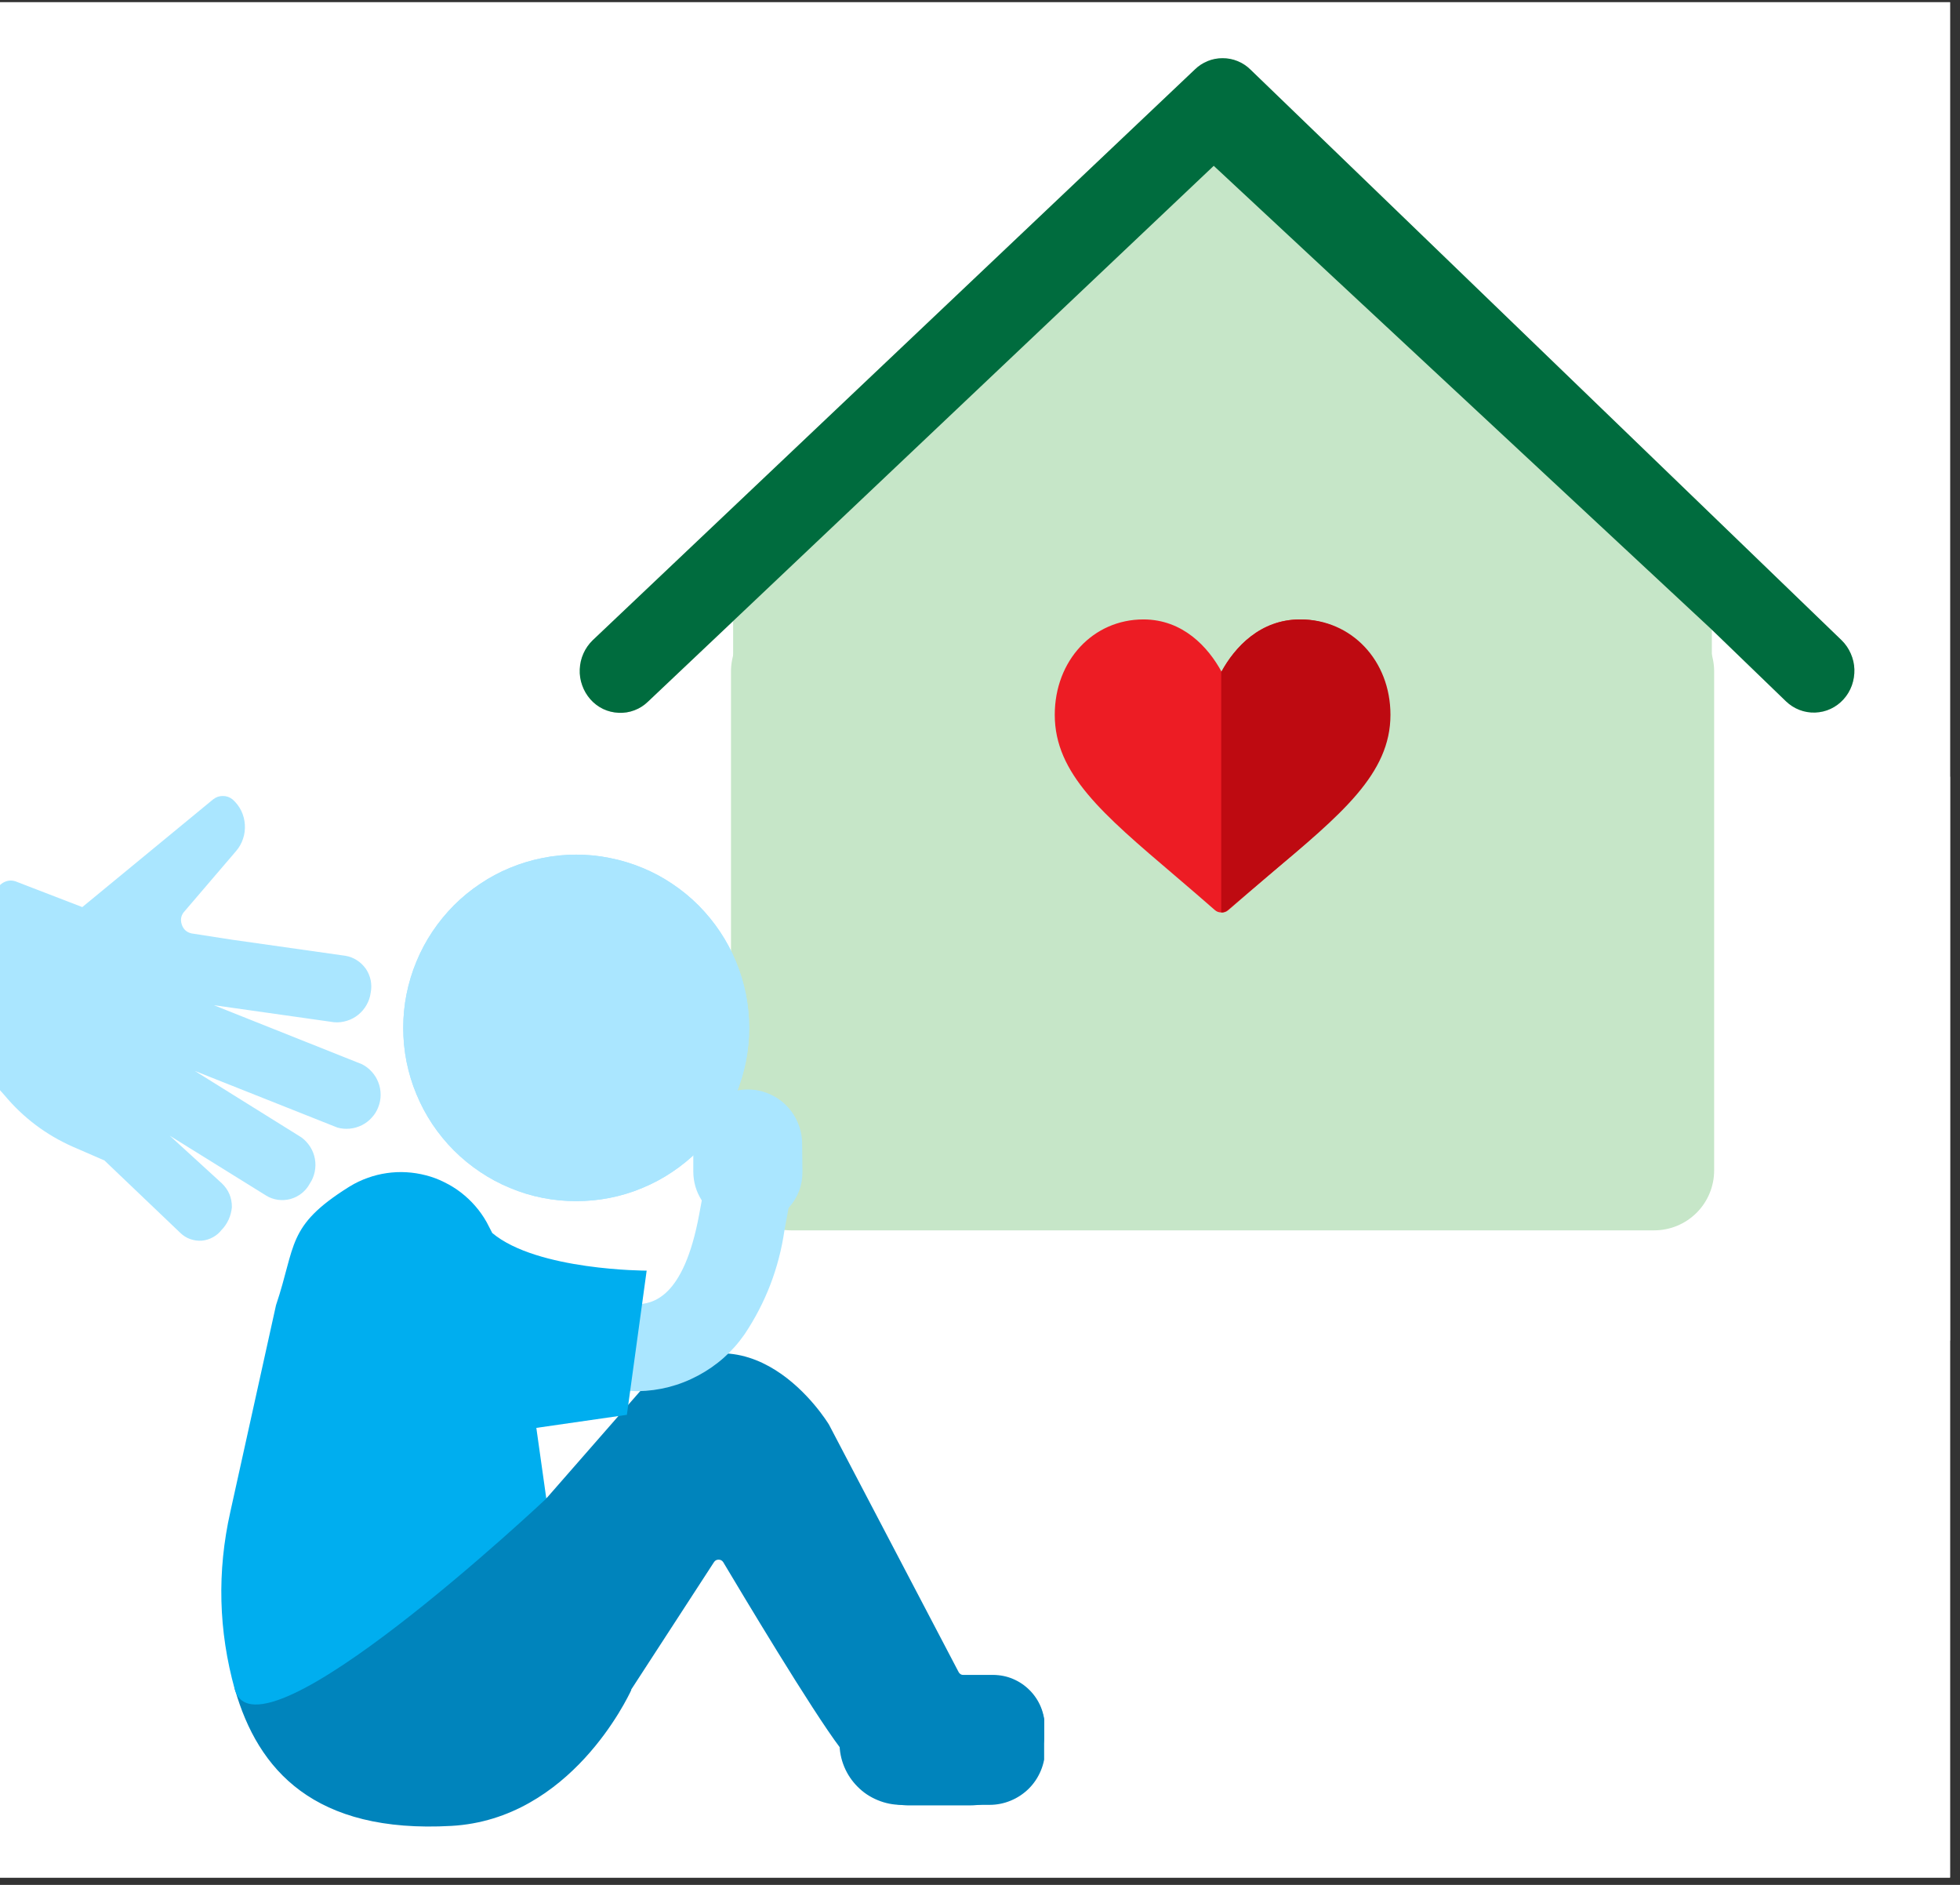<?xml version="1.0" encoding="UTF-8"?>
<svg xmlns="http://www.w3.org/2000/svg" xmlns:xlink="http://www.w3.org/1999/xlink" width="130" zoomAndPan="magnify" viewBox="0 0 97.5 93.75" height="125" preserveAspectRatio="xMidYMid meet" version="1.0">
  <rect x="0" y="0" width="97.5" height="93.75" fill="#333333" stroke="none"/>
  <defs>
    <clipPath id="4a5de99a0a">
      <path d="M 0 0.113 L 97.004 0.113 L 97.004 93.387 L 0 93.387 Z M 0 0.113 " clip-rule="nonzero"></path>
    </clipPath>
    <clipPath id="271b1de257">
      <path d="M 28.832 2.879 L 92.254 2.879 L 92.254 61 L 28.832 61 Z M 28.832 2.879 " clip-rule="nonzero"></path>
    </clipPath>
    <clipPath id="91a81906ee">
      <path d="M 28.832 2.879 L 92.254 2.879 L 92.254 36 L 28.832 36 Z M 28.832 2.879 " clip-rule="nonzero"></path>
    </clipPath>
    <clipPath id="a622c1ea6e">
      <path d="M 66 41 L 92 41 L 92 64.066 L 66 64.066 Z M 66 41 " clip-rule="nonzero"></path>
    </clipPath>
    <clipPath id="94f65acb10">
      <path d="M 59.898 38.633 L 97.004 38.633 L 97.004 66.676 L 59.898 66.676 Z M 59.898 38.633 " clip-rule="nonzero"></path>
    </clipPath>
    <clipPath id="7288d4511c">
      <path d="M 0.898 0.633 L 38.004 0.633 L 38.004 28.676 L 0.898 28.676 Z M 0.898 0.633 " clip-rule="nonzero"></path>
    </clipPath>
    <clipPath id="d18dc8cadb">
      <rect x="0" width="39" y="0" height="29"></rect>
    </clipPath>
    <clipPath id="77b82221f6">
      <path d="M 36.363 30.41 L 85.309 30.41 L 85.309 61.195 L 36.363 61.195 Z M 36.363 30.41 " clip-rule="nonzero"></path>
    </clipPath>
    <clipPath id="5fec615d66">
      <path d="M 39.348 30.41 L 82.285 30.41 C 83.078 30.41 83.836 30.727 84.398 31.285 C 84.957 31.844 85.27 32.605 85.27 33.395 L 85.27 58.211 C 85.27 59.004 84.957 59.762 84.398 60.32 C 83.836 60.883 83.078 61.195 82.285 61.195 L 39.348 61.195 C 38.555 61.195 37.797 60.883 37.238 60.32 C 36.676 59.762 36.363 59.004 36.363 58.211 L 36.363 33.395 C 36.363 32.605 36.676 31.844 37.238 31.285 C 37.797 30.727 38.555 30.41 39.348 30.41 Z M 39.348 30.41 " clip-rule="nonzero"></path>
    </clipPath>
    <clipPath id="b86eef5d43">
      <path d="M 0.363 0.41 L 49.309 0.41 L 49.309 31.195 L 0.363 31.195 Z M 0.363 0.41 " clip-rule="nonzero"></path>
    </clipPath>
    <clipPath id="71c7649cf5">
      <path d="M 3.348 0.41 L 46.285 0.41 C 47.078 0.41 47.836 0.727 48.398 1.285 C 48.957 1.844 49.27 2.605 49.27 3.395 L 49.27 28.211 C 49.27 29.004 48.957 29.762 48.398 30.32 C 47.836 30.883 47.078 31.195 46.285 31.195 L 3.348 31.195 C 2.555 31.195 1.797 30.883 1.238 30.32 C 0.676 29.762 0.363 29.004 0.363 28.211 L 0.363 3.395 C 0.363 2.605 0.676 1.844 1.238 1.285 C 1.797 0.727 2.555 0.41 3.348 0.41 Z M 3.348 0.41 " clip-rule="nonzero"></path>
    </clipPath>
    <clipPath id="e95b2b0f67">
      <rect x="0" width="50" y="0" height="32"></rect>
    </clipPath>
    <clipPath id="c8db04f40a">
      <path d="M 47.57 17.891 L 74.359 17.891 L 74.359 36.277 L 47.57 36.277 Z M 47.57 17.891 " clip-rule="nonzero"></path>
    </clipPath>
    <clipPath id="4dc7ae3e82">
      <path d="M 60.938 17.891 C 53.555 17.891 47.57 22.008 47.57 27.086 C 47.57 32.16 53.555 36.277 60.938 36.277 C 68.316 36.277 74.301 32.16 74.301 27.086 C 74.301 22.008 68.316 17.891 60.938 17.891 Z M 60.938 17.891 " clip-rule="nonzero"></path>
    </clipPath>
    <clipPath id="df53856035">
      <path d="M 0.57 0.891 L 27.359 0.891 L 27.359 19.277 L 0.57 19.277 Z M 0.57 0.891 " clip-rule="nonzero"></path>
    </clipPath>
    <clipPath id="6d1c336ca3">
      <path d="M 13.938 0.891 C 6.555 0.891 0.57 5.008 0.57 10.086 C 0.57 15.16 6.555 19.277 13.938 19.277 C 21.316 19.277 27.301 15.16 27.301 10.086 C 27.301 5.008 21.316 0.891 13.938 0.891 Z M 13.938 0.891 " clip-rule="nonzero"></path>
    </clipPath>
    <clipPath id="5cf6a35697">
      <rect x="0" width="28" y="0" height="20"></rect>
    </clipPath>
    <clipPath id="03d4c1f35f">
      <path d="M 52.055 30.789 L 69.215 30.789 L 69.215 45.715 L 52.055 45.715 Z M 52.055 30.789 " clip-rule="nonzero"></path>
    </clipPath>
    <clipPath id="ae50c5f213">
      <path d="M 60 30.789 L 69.215 30.789 L 69.215 45.715 L 60 45.715 Z M 60 30.789 " clip-rule="nonzero"></path>
    </clipPath>
    <clipPath id="93201f31d5">
      <path d="M 41 83 L 51.941 83 L 51.941 90 L 41 90 Z M 41 83 " clip-rule="nonzero"></path>
    </clipPath>
    <clipPath id="a39c9b1265">
      <path d="M 11 67 L 51.941 67 L 51.941 91 L 11 91 Z M 11 67 " clip-rule="nonzero"></path>
    </clipPath>
    <clipPath id="6b274186b8">
      <path d="M 0 39.594 L 19 39.594 L 19 62 L 0 62 Z M 0 39.594 " clip-rule="nonzero"></path>
    </clipPath>
  </defs>
  <g clip-path="url(#4a5de99a0a)">
    <path fill="#ffffff" d="M 0 0.113 L 97.004 0.113 L 97.004 93.387 L 0 93.387 Z M 0 0.113 " fill-opacity="1" fill-rule="nonzero"></path>
    <path fill="#ffffff" d="M 0 0.113 L 97.004 0.113 L 97.004 93.387 L 0 93.387 Z M 0 0.113 " fill-opacity="1" fill-rule="nonzero"></path>
  </g>
  <g clip-path="url(#271b1de257)">
    <path fill="#c6e6c8" d="M 83.125 60.891 C 83.398 60.887 83.66 60.832 83.91 60.723 C 84.164 60.613 84.383 60.461 84.574 60.266 C 84.766 60.07 84.91 59.844 85.012 59.59 C 85.113 59.336 85.16 59.074 85.156 58.801 L 85.156 31.32 L 88.84 34.879 C 89.035 35.066 89.258 35.211 89.512 35.309 C 89.762 35.406 90.023 35.449 90.293 35.441 C 90.566 35.43 90.824 35.371 91.07 35.254 C 91.312 35.141 91.527 34.98 91.707 34.781 C 91.891 34.578 92.027 34.348 92.121 34.09 C 92.211 33.832 92.254 33.566 92.246 33.293 C 92.238 33.02 92.176 32.758 92.066 32.508 C 91.957 32.258 91.805 32.035 91.609 31.844 L 62.195 3.453 C 62.012 3.273 61.801 3.137 61.562 3.039 C 61.324 2.941 61.074 2.895 60.816 2.895 C 60.562 2.895 60.312 2.941 60.074 3.039 C 59.836 3.137 59.625 3.273 59.441 3.453 L 29.484 31.844 C 29.289 32.035 29.133 32.254 29.023 32.504 C 28.91 32.754 28.852 33.016 28.84 33.289 C 28.828 33.562 28.867 33.828 28.961 34.086 C 29.051 34.344 29.188 34.574 29.367 34.781 C 29.547 34.984 29.758 35.145 30 35.262 C 30.246 35.379 30.504 35.441 30.773 35.453 C 31.043 35.465 31.305 35.426 31.559 35.328 C 31.812 35.234 32.035 35.09 32.23 34.902 L 36.469 30.891 L 36.469 58.812 C 36.465 59.086 36.516 59.352 36.617 59.605 C 36.719 59.859 36.863 60.086 37.055 60.281 C 37.242 60.477 37.465 60.629 37.715 60.738 C 37.965 60.844 38.227 60.902 38.5 60.902 Z M 83.125 60.891 " fill-opacity="1" fill-rule="nonzero"></path>
  </g>
  <g clip-path="url(#91a81906ee)">
    <path fill="#006c3e" d="M 60.367 8.238 L 85.156 31.32 L 88.84 34.879 C 89.035 35.066 89.258 35.211 89.512 35.309 C 89.762 35.406 90.023 35.449 90.293 35.441 C 90.566 35.43 90.824 35.371 91.07 35.254 C 91.312 35.141 91.527 34.98 91.707 34.781 C 91.891 34.578 92.027 34.348 92.121 34.09 C 92.211 33.832 92.254 33.566 92.246 33.293 C 92.238 33.02 92.176 32.758 92.066 32.508 C 91.957 32.258 91.805 32.035 91.609 31.844 L 62.195 3.453 C 62.012 3.273 61.801 3.137 61.562 3.039 C 61.324 2.941 61.074 2.895 60.816 2.895 C 60.562 2.895 60.312 2.941 60.074 3.039 C 59.836 3.137 59.625 3.273 59.441 3.453 L 29.484 31.844 C 29.289 32.035 29.133 32.254 29.023 32.504 C 28.91 32.754 28.852 33.016 28.84 33.289 C 28.828 33.562 28.867 33.828 28.961 34.086 C 29.051 34.344 29.188 34.574 29.367 34.781 C 29.547 34.984 29.758 35.145 30 35.262 C 30.246 35.379 30.504 35.441 30.773 35.453 C 31.043 35.465 31.305 35.426 31.559 35.328 C 31.812 35.234 32.035 35.09 32.23 34.902 L 36.469 30.891 L 60.375 8.25 " fill-opacity="1" fill-rule="nonzero"></path>
  </g>
  <path fill="#006c3e" d="M 44.312 47.242 C 44.09 47.148 43.938 46.992 43.848 46.773 C 43.758 46.551 43.758 46.332 43.852 46.113 L 45.895 41.219 C 46.023 40.945 46.23 40.781 46.527 40.727 L 51.004 39.867 C 51.238 39.82 51.453 39.863 51.648 40 C 51.848 40.133 51.969 40.316 52.012 40.551 C 52.059 40.781 52.012 41 51.879 41.195 C 51.746 41.395 51.562 41.516 51.332 41.559 L 47.301 42.32 L 45.438 46.777 C 45.348 46.996 45.191 47.152 44.969 47.242 C 44.75 47.332 44.531 47.332 44.312 47.238 Z M 44.312 47.242 " fill-opacity="1" fill-rule="nonzero"></path>
  <path fill="#006c3e" d="M 46.105 38.504 L 42.887 37.141 C 42.668 37.047 42.512 36.891 42.422 36.672 C 42.336 36.453 42.336 36.23 42.426 36.012 C 42.52 35.793 42.672 35.637 42.891 35.547 C 43.113 35.457 43.332 35.457 43.551 35.551 L 46.281 36.703 L 48.805 34.535 C 49.074 34.305 49.371 34.258 49.695 34.395 L 52.883 35.746 C 53.102 35.84 53.254 35.996 53.344 36.215 C 53.434 36.438 53.43 36.656 53.336 36.875 C 53.246 37.094 53.09 37.25 52.871 37.34 C 52.652 37.43 52.434 37.43 52.215 37.336 L 49.516 36.195 L 47.004 38.363 C 46.734 38.602 46.434 38.648 46.105 38.504 Z M 46.105 38.504 " fill-opacity="1" fill-rule="nonzero"></path>
  <path fill="#006c3e" d="M 60.137 53.949 C 59.922 53.855 59.766 53.695 59.68 53.477 C 59.59 53.258 59.59 53.039 59.68 52.816 L 61.547 48.359 L 59.285 44.934 C 59.148 44.734 59.102 44.516 59.148 44.281 C 59.191 44.043 59.316 43.859 59.516 43.727 C 59.715 43.594 59.934 43.551 60.168 43.602 C 60.402 43.648 60.582 43.777 60.715 43.977 L 63.23 47.805 C 63.398 48.062 63.426 48.332 63.309 48.617 L 61.266 53.512 C 61.168 53.727 61.012 53.879 60.789 53.961 C 60.57 54.047 60.352 54.043 60.137 53.949 Z M 60.137 53.949 " fill-opacity="1" fill-rule="nonzero"></path>
  <path fill="#006c3e" d="M 68.32 47.914 L 65.105 46.547 C 64.777 46.41 64.602 46.164 64.578 45.809 L 64.363 42.484 L 61.664 41.34 C 61.445 41.246 61.293 41.09 61.203 40.871 C 61.113 40.652 61.113 40.43 61.207 40.211 C 61.297 39.992 61.453 39.84 61.672 39.746 C 61.891 39.656 62.109 39.656 62.328 39.75 L 65.516 41.094 C 65.84 41.234 66.016 41.48 66.035 41.832 L 66.254 45.156 L 68.984 46.316 C 69.203 46.41 69.355 46.566 69.445 46.789 C 69.535 47.008 69.535 47.23 69.441 47.449 C 69.348 47.668 69.191 47.824 68.973 47.914 C 68.754 48.004 68.535 48 68.316 47.91 Z M 68.32 47.914 " fill-opacity="1" fill-rule="nonzero"></path>
  <path fill="#41ad49" d="M 62.465 41.688 C 60.227 47.035 56.031 50.215 52.926 48.898 C 49.824 47.582 49.145 42.348 51.387 36.992 C 52.031 35.391 52.914 33.934 54.035 32.621 L 58.875 34.672 L 63.754 36.711 C 63.582 38.438 63.152 40.094 62.465 41.688 Z M 62.465 41.688 " fill-opacity="1" fill-rule="nonzero"></path>
  <path fill="#006c3e" d="M 73.137 27.219 L 71.629 25.75 C 71.297 25.398 70.918 25.109 70.492 24.887 C 70.066 24.66 69.617 24.508 69.141 24.43 C 68.668 24.352 68.191 24.355 67.719 24.434 C 67.242 24.512 66.793 24.664 66.367 24.895 L 62.648 26.816 C 62.523 26.73 62.395 26.66 62.254 26.598 C 62.027 26.504 61.793 26.445 61.547 26.426 L 60.289 22.32 C 60.043 21.52 59.613 20.84 59 20.273 C 58.09 19.465 57.027 19.105 55.816 19.191 L 54.66 19.246 C 54.484 19.254 54.336 19.32 54.219 19.453 C 54.102 19.582 54.047 19.734 54.055 19.91 C 54.062 20.086 54.129 20.234 54.262 20.352 C 54.391 20.469 54.543 20.527 54.719 20.52 L 55.875 20.465 C 56.73 20.402 57.488 20.652 58.141 21.211 C 58.582 21.621 58.895 22.109 59.074 22.68 L 60.27 26.598 C 59.992 26.715 59.742 26.875 59.52 27.078 C 59.297 27.281 59.113 27.52 58.977 27.789 C 58.836 28.055 58.746 28.34 58.707 28.641 C 58.664 28.941 58.68 29.238 58.742 29.535 C 57.488 29.785 56.383 30.34 55.426 31.191 L 53.586 30.41 L 51.887 26.215 C 51.797 25.996 51.645 25.84 51.422 25.746 C 51.203 25.652 50.984 25.652 50.766 25.742 C 50.547 25.836 50.391 25.988 50.297 26.211 C 50.207 26.43 50.207 26.652 50.297 26.871 L 52.133 31.395 C 52.215 31.621 52.367 31.785 52.59 31.883 L 54.117 32.523 C 54.09 32.559 54.059 32.59 54.035 32.621 C 55.082 34.23 56.488 35.41 58.254 36.156 C 60.023 36.891 61.848 37.078 63.727 36.711 C 63.727 36.672 63.727 36.637 63.727 36.602 L 65.25 37.242 C 65.469 37.336 65.688 37.336 65.906 37.242 L 70.402 35.398 C 70.598 35.297 70.73 35.141 70.809 34.938 C 70.887 34.73 70.883 34.527 70.805 34.32 C 70.727 34.117 70.59 33.965 70.395 33.867 C 70.199 33.766 69.996 33.746 69.781 33.801 L 65.613 35.516 L 63.754 34.727 C 63.691 33.449 63.32 32.27 62.637 31.188 C 62.91 31.016 63.148 30.801 63.34 30.539 C 63.535 30.277 63.676 29.988 63.762 29.672 C 63.848 29.359 63.871 29.039 63.836 28.715 C 63.797 28.391 63.703 28.086 63.555 27.797 L 66.969 26.027 C 67.273 25.863 67.598 25.75 67.941 25.695 C 68.285 25.637 68.629 25.637 68.969 25.691 C 69.312 25.75 69.637 25.859 69.945 26.023 C 70.25 26.191 70.523 26.398 70.758 26.656 L 72.27 28.125 C 72.395 28.25 72.543 28.312 72.719 28.312 C 72.895 28.312 73.047 28.25 73.168 28.125 C 73.289 27.996 73.348 27.84 73.34 27.664 C 73.336 27.488 73.266 27.34 73.137 27.219 Z M 73.137 27.219 " fill-opacity="1" fill-rule="nonzero"></path>
  <g clip-path="url(#a622c1ea6e)">
    <path fill="#41ad49" d="M 89.996 64.066 L 68.223 64.066 C 67.887 64.066 67.574 63.98 67.281 63.809 C 66.992 63.641 66.766 63.41 66.598 63.117 C 66.434 62.824 66.352 62.508 66.352 62.172 C 66.355 61.836 66.441 61.523 66.613 61.23 L 77.59 42.48 C 77.672 42.34 77.77 42.211 77.887 42.094 C 78 41.977 78.129 41.879 78.27 41.797 C 78.414 41.715 78.562 41.652 78.719 41.613 C 78.879 41.57 79.039 41.547 79.203 41.547 C 79.363 41.547 79.527 41.57 79.684 41.613 C 79.84 41.652 79.992 41.715 80.133 41.797 C 80.273 41.879 80.402 41.977 80.52 42.094 C 80.633 42.211 80.73 42.34 80.812 42.48 L 91.602 61.238 C 91.684 61.379 91.746 61.531 91.793 61.688 C 91.836 61.848 91.855 62.008 91.859 62.176 C 91.859 62.34 91.84 62.5 91.797 62.66 C 91.754 62.82 91.695 62.973 91.613 63.117 C 91.531 63.258 91.434 63.391 91.316 63.508 C 91.203 63.625 91.074 63.727 90.93 63.809 C 90.789 63.891 90.641 63.953 90.48 64 C 90.32 64.043 90.16 64.066 89.996 64.066 Z M 89.996 64.066 " fill-opacity="1" fill-rule="nonzero"></path>
  </g>
  <path fill="#ffffff" d="M 77.742 58.926 C 77.742 58.758 77.773 58.594 77.84 58.438 C 77.902 58.285 78 58.156 78.121 58.047 C 78.25 57.93 78.395 57.84 78.555 57.781 C 78.926 57.652 79.297 57.652 79.668 57.781 C 79.828 57.84 79.973 57.93 80.098 58.047 C 80.219 58.156 80.312 58.285 80.379 58.438 C 80.512 58.762 80.512 59.09 80.379 59.414 C 80.312 59.566 80.219 59.699 80.098 59.809 C 79.973 59.922 79.828 60.012 79.668 60.07 C 79.297 60.199 78.926 60.199 78.555 60.07 C 78.395 60.012 78.25 59.922 78.121 59.809 C 78 59.699 77.902 59.566 77.84 59.414 C 77.773 59.258 77.742 59.098 77.742 58.926 Z M 80.125 56.645 L 78.129 56.645 L 77.812 49.305 L 80.441 49.305 Z M 80.125 56.645 " fill-opacity="1" fill-rule="nonzero"></path>
  <g clip-path="url(#94f65acb10)">
    <g transform="matrix(1, 0, 0, 1, 59, 38)">
      <g clip-path="url(#d18dc8cadb)">
        <g clip-path="url(#7288d4511c)">
          <path fill="#ffffff" d="M 0.898 0.633 L 38.031 0.633 L 38.031 28.676 L 0.898 28.676 Z M 0.898 0.633 " fill-opacity="1" fill-rule="nonzero"></path>
        </g>
      </g>
    </g>
  </g>
  <g clip-path="url(#77b82221f6)">
    <g clip-path="url(#5fec615d66)">
      <g transform="matrix(1, 0, 0, 1, 36, 30)">
        <g clip-path="url(#e95b2b0f67)">
          <g clip-path="url(#b86eef5d43)">
            <g clip-path="url(#71c7649cf5)">
              <path fill="#c6e6c8" d="M 0.363 0.41 L 49.309 0.41 L 49.309 31.195 L 0.363 31.195 Z M 0.363 0.41 " fill-opacity="1" fill-rule="nonzero"></path>
            </g>
          </g>
        </g>
      </g>
    </g>
  </g>
  <g clip-path="url(#c8db04f40a)">
    <g clip-path="url(#4dc7ae3e82)">
      <g transform="matrix(1, 0, 0, 1, 47, 17)">
        <g clip-path="url(#5cf6a35697)">
          <g clip-path="url(#df53856035)">
            <g clip-path="url(#6d1c336ca3)">
              <path fill="#c6e6c8" d="M 0.57 0.891 L 27.285 0.891 L 27.285 19.277 L 0.57 19.277 Z M 0.57 0.891 " fill-opacity="1" fill-rule="nonzero"></path>
            </g>
          </g>
        </g>
      </g>
    </g>
  </g>
  <g clip-path="url(#03d4c1f35f)">
    <path fill="#ed1c24" d="M 60.75 45.383 C 60.629 45.383 60.52 45.344 60.43 45.262 C 59.727 44.648 59.055 44.07 58.422 43.531 C 54.855 40.492 52.469 38.48 52.469 35.555 C 52.469 32.852 54.379 30.809 56.879 30.809 C 58.84 30.809 60.102 32.184 60.77 33.418 C 61.43 32.184 62.691 30.809 64.66 30.809 C 67.148 30.809 69.07 32.852 69.07 35.555 C 69.07 38.48 66.684 40.492 63.121 43.531 C 62.488 44.07 61.816 44.648 61.109 45.262 C 61.008 45.355 60.887 45.395 60.75 45.383 Z M 60.75 45.383 " fill-opacity="1" fill-rule="nonzero"></path>
  </g>
  <g clip-path="url(#ae50c5f213)">
    <path fill="#be0a11" d="M 61.074 45.262 C 61.793 44.648 62.473 44.07 63.113 43.531 C 66.746 40.492 69.168 38.48 69.168 35.555 C 69.168 32.852 67.227 30.809 64.695 30.809 C 62.699 30.809 61.422 32.184 60.75 33.418 L 60.75 45.383 C 60.871 45.383 60.98 45.344 61.074 45.262 Z M 61.074 45.262 " fill-opacity="1" fill-rule="nonzero"></path>
  </g>
  <g clip-path="url(#93201f31d5)">
    <path fill="#0084bc" d="M 42.711 83.324 L 49.285 83.324 C 49.645 83.324 49.988 83.395 50.32 83.531 C 50.648 83.668 50.941 83.863 51.195 84.117 C 51.449 84.371 51.645 84.664 51.781 84.992 C 51.918 85.324 51.988 85.668 51.988 86.027 L 51.988 87.008 C 51.988 87.375 51.918 87.727 51.777 88.066 C 51.637 88.402 51.438 88.703 51.18 88.961 C 50.918 89.219 50.621 89.418 50.281 89.559 C 49.945 89.699 49.59 89.77 49.227 89.77 L 44.832 89.77 C 44.426 89.77 44.035 89.691 43.66 89.535 C 43.281 89.379 42.949 89.16 42.664 88.871 C 42.375 88.582 42.152 88.25 41.996 87.875 C 41.84 87.5 41.762 87.105 41.762 86.699 L 41.762 84.246 C 41.762 83.992 41.852 83.773 42.031 83.594 C 42.211 83.414 42.43 83.324 42.684 83.324 Z M 42.711 83.324 " fill-opacity="1" fill-rule="nonzero"></path>
  </g>
  <path fill="#aae6ff" d="M 37.266 51.125 C 37.266 51.691 37.211 52.25 37.102 52.809 C 36.988 53.363 36.828 53.902 36.609 54.422 C 36.395 54.945 36.129 55.441 35.816 55.914 C 35.5 56.383 35.145 56.82 34.746 57.219 C 34.348 57.617 33.91 57.977 33.441 58.289 C 32.973 58.605 32.477 58.871 31.953 59.086 C 31.434 59.305 30.895 59.469 30.34 59.578 C 29.785 59.688 29.227 59.742 28.664 59.742 C 28.098 59.742 27.539 59.688 26.984 59.578 C 26.43 59.469 25.891 59.305 25.371 59.086 C 24.848 58.871 24.352 58.605 23.883 58.289 C 23.414 57.977 22.977 57.617 22.578 57.219 C 22.18 56.82 21.824 56.383 21.508 55.914 C 21.195 55.441 20.93 54.945 20.715 54.422 C 20.496 53.902 20.336 53.363 20.223 52.809 C 20.113 52.25 20.059 51.691 20.059 51.125 C 20.059 50.559 20.113 50 20.223 49.445 C 20.336 48.891 20.496 48.352 20.715 47.828 C 20.93 47.305 21.195 46.809 21.508 46.34 C 21.824 45.867 22.18 45.434 22.578 45.031 C 22.977 44.633 23.414 44.273 23.883 43.961 C 24.352 43.645 24.848 43.379 25.371 43.164 C 25.891 42.949 26.43 42.785 26.984 42.676 C 27.539 42.562 28.098 42.508 28.664 42.508 C 29.227 42.508 29.785 42.562 30.34 42.676 C 30.895 42.785 31.434 42.949 31.953 43.164 C 32.477 43.379 32.973 43.645 33.441 43.961 C 33.91 44.273 34.348 44.633 34.746 45.031 C 35.145 45.434 35.5 45.867 35.816 46.34 C 36.129 46.809 36.395 47.305 36.609 47.828 C 36.828 48.352 36.988 48.891 37.102 49.445 C 37.211 50 37.266 50.559 37.266 51.125 Z M 37.266 51.125 " fill-opacity="1" fill-rule="nonzero"></path>
  <path fill="#aae6ff" d="M 37.266 51.125 C 37.266 51.691 37.211 52.25 37.102 52.809 C 36.988 53.363 36.828 53.902 36.609 54.422 C 36.395 54.945 36.129 55.441 35.816 55.914 C 35.5 56.383 35.145 56.82 34.746 57.219 C 34.348 57.617 33.91 57.977 33.441 58.289 C 32.973 58.605 32.477 58.871 31.953 59.086 C 31.434 59.305 30.895 59.469 30.34 59.578 C 29.785 59.688 29.227 59.742 28.664 59.742 C 28.098 59.742 27.539 59.688 26.984 59.578 C 26.43 59.469 25.891 59.305 25.371 59.086 C 24.848 58.871 24.352 58.605 23.883 58.289 C 23.414 57.977 22.977 57.617 22.578 57.219 C 22.18 56.82 21.824 56.383 21.508 55.914 C 21.195 55.441 20.93 54.945 20.715 54.422 C 20.496 53.902 20.336 53.363 20.223 52.809 C 20.113 52.25 20.059 51.691 20.059 51.125 C 20.059 50.559 20.113 50 20.223 49.445 C 20.336 48.891 20.496 48.352 20.715 47.828 C 20.93 47.305 21.195 46.809 21.508 46.34 C 21.824 45.867 22.18 45.434 22.578 45.031 C 22.977 44.633 23.414 44.273 23.883 43.961 C 24.352 43.645 24.848 43.379 25.371 43.164 C 25.891 42.949 26.43 42.785 26.984 42.676 C 27.539 42.562 28.098 42.508 28.664 42.508 C 29.227 42.508 29.785 42.562 30.34 42.676 C 30.895 42.785 31.434 42.949 31.953 43.164 C 32.477 43.379 32.973 43.645 33.441 43.961 C 33.91 44.273 34.348 44.633 34.746 45.031 C 35.145 45.434 35.5 45.867 35.816 46.34 C 36.129 46.809 36.395 47.305 36.609 47.828 C 36.828 48.352 36.988 48.891 37.102 49.445 C 37.211 50 37.266 50.559 37.266 51.125 Z M 37.266 51.125 " fill-opacity="1" fill-rule="nonzero"></path>
  <g clip-path="url(#a39c9b1265)">
    <path fill="#0084bc" d="M 49.414 83.309 L 47.926 83.309 C 47.816 83.309 47.734 83.258 47.684 83.16 L 41.238 70.859 C 41.129 70.68 37.293 64.449 32.09 68.922 L 32.059 68.949 L 27.227 74.473 C 27.195 74.508 27.16 74.531 27.121 74.547 C 26.043 74.984 10.898 81.246 11.684 84.016 C 12.832 88.039 15.637 91.203 22.457 90.816 C 28.383 90.484 31.234 84.418 31.402 84.062 C 31.398 84.051 31.398 84.039 31.402 84.031 L 35.516 77.699 C 35.57 77.617 35.645 77.574 35.746 77.574 C 35.848 77.574 35.922 77.617 35.977 77.699 C 36.898 79.242 40.379 85.066 41.797 86.938 C 41.816 86.969 41.832 87 41.84 87.035 C 41.922 87.426 42.066 87.789 42.273 88.133 C 42.48 88.473 42.738 88.766 43.047 89.02 C 43.355 89.27 43.699 89.461 44.074 89.598 C 44.449 89.73 44.836 89.797 45.234 89.797 L 48.223 89.797 C 48.719 89.797 49.195 89.703 49.656 89.512 C 50.113 89.324 50.52 89.051 50.871 88.699 C 51.223 88.348 51.492 87.945 51.684 87.484 C 51.875 87.027 51.969 86.547 51.969 86.051 L 51.969 85.887 C 51.969 85.543 51.906 85.219 51.777 84.902 C 51.648 84.59 51.461 84.309 51.223 84.07 C 50.984 83.828 50.707 83.641 50.395 83.508 C 50.082 83.375 49.754 83.309 49.414 83.309 Z M 49.414 83.309 " fill-opacity="1" fill-rule="nonzero"></path>
  </g>
  <path fill="#aae6ff" d="M 39.902 56.895 C 39.902 56.535 39.832 56.191 39.695 55.859 C 39.559 55.527 39.363 55.234 39.109 54.98 C 38.855 54.727 38.562 54.531 38.23 54.395 C 37.902 54.258 37.555 54.188 37.195 54.188 C 36.84 54.188 36.492 54.258 36.164 54.395 C 35.832 54.531 35.539 54.73 35.285 54.98 C 35.031 55.234 34.836 55.527 34.699 55.859 C 34.562 56.191 34.492 56.535 34.488 56.895 L 34.488 58.273 C 34.492 58.793 34.629 59.27 34.91 59.707 L 34.781 60.402 C 34.004 64.613 32.438 64.844 31.676 64.875 L 28.914 64.672 C 26.051 64.457 26.051 64.457 25.918 64.461 L 26.02 68.77 L 25.859 68.77 L 28.594 68.973 C 31.211 69.164 31.539 69.195 31.676 69.195 L 31.734 69.195 C 32.793 69.176 33.793 68.918 34.727 68.418 C 35.664 67.918 36.434 67.234 37.039 66.363 C 38.09 64.789 38.75 63.066 39.023 61.191 L 39.227 60.082 C 39.688 59.57 39.918 58.973 39.918 58.285 Z M 39.902 56.895 " fill-opacity="1" fill-rule="nonzero"></path>
  <path fill="#00aeef" d="M 32.168 63.199 C 32.168 63.199 26.719 63.199 24.488 61.328 L 24.211 60.793 C 24.051 60.508 23.863 60.238 23.648 59.992 C 23.434 59.742 23.195 59.52 22.934 59.316 C 22.676 59.117 22.398 58.945 22.102 58.801 C 21.809 58.652 21.504 58.539 21.184 58.457 C 20.867 58.375 20.547 58.324 20.219 58.305 C 19.891 58.285 19.562 58.301 19.238 58.348 C 18.914 58.395 18.598 58.473 18.289 58.586 C 17.977 58.695 17.684 58.836 17.402 59.008 L 17.32 59.059 C 14.246 60.996 14.734 61.941 13.73 64.918 L 11.457 75.199 C 10.793 78.164 10.867 81.105 11.68 84.031 C 12.828 88.055 27.176 74.535 27.176 74.535 L 26.68 71.02 L 31.184 70.371 Z M 32.168 63.199 " fill-opacity="1" fill-rule="nonzero"></path>
  <g clip-path="url(#6b274186b8)">
    <path fill="#aae6ff" d="M 11.027 61.172 C 11.324 60.855 11.492 60.48 11.535 60.047 C 11.539 59.574 11.371 59.176 11.031 58.852 L 8.445 56.488 L 13.238 59.465 C 13.418 59.578 13.617 59.645 13.824 59.676 C 14.035 59.703 14.246 59.691 14.449 59.637 C 14.656 59.578 14.84 59.484 15.008 59.352 C 15.176 59.219 15.309 59.059 15.41 58.871 C 15.531 58.691 15.613 58.492 15.656 58.281 C 15.699 58.066 15.703 57.852 15.664 57.637 C 15.625 57.422 15.547 57.223 15.43 57.039 C 15.312 56.855 15.168 56.699 14.992 56.57 L 9.691 53.266 L 16.781 56.082 C 16.984 56.141 17.191 56.156 17.402 56.137 C 17.609 56.117 17.809 56.059 18 55.965 C 18.188 55.871 18.352 55.746 18.492 55.59 C 18.637 55.434 18.746 55.258 18.82 55.059 C 18.898 54.863 18.934 54.66 18.934 54.449 C 18.934 54.238 18.898 54.035 18.82 53.836 C 18.746 53.641 18.637 53.465 18.496 53.309 C 18.355 53.152 18.188 53.023 18 52.93 L 10.637 49.996 L 16.621 50.844 C 16.836 50.863 17.047 50.836 17.254 50.773 C 17.461 50.711 17.652 50.609 17.82 50.473 C 17.988 50.336 18.125 50.176 18.234 49.984 C 18.34 49.797 18.41 49.598 18.438 49.383 C 18.48 49.176 18.48 48.969 18.441 48.762 C 18.398 48.555 18.32 48.367 18.203 48.191 C 18.082 48.02 17.934 47.875 17.758 47.762 C 17.582 47.648 17.391 47.574 17.184 47.539 L 11.535 46.738 L 9.527 46.426 C 9.273 46.367 9.109 46.211 9.035 45.961 C 8.961 45.715 9.016 45.496 9.195 45.309 L 11.742 42.332 C 11.898 42.152 12.016 41.945 12.09 41.715 C 12.168 41.488 12.195 41.254 12.18 41.012 C 12.164 40.77 12.105 40.543 12 40.324 C 11.895 40.109 11.75 39.922 11.57 39.762 C 11.43 39.648 11.266 39.59 11.086 39.59 C 10.902 39.59 10.742 39.648 10.598 39.762 L 4.094 45.117 L 0.781 43.84 C 0.586 43.773 0.395 43.785 0.211 43.875 C 0.023 43.965 -0.102 44.105 -0.172 44.301 L -2.629 50.68 L -2.977 51.836 C -3.133 52.238 -2.844 52.406 -2.473 52.547 C -2.473 52.547 -1.555 52.387 0.227 54.48 C 1.156 55.59 2.281 56.438 3.602 57.027 L 5.195 57.719 L 8.965 61.316 C 9.109 61.457 9.273 61.562 9.461 61.629 C 9.652 61.695 9.844 61.723 10.047 61.707 C 10.246 61.688 10.434 61.629 10.605 61.531 C 10.781 61.434 10.926 61.305 11.047 61.141 Z M 11.027 61.172 " fill-opacity="1" fill-rule="nonzero"></path>
  </g>
</svg>
